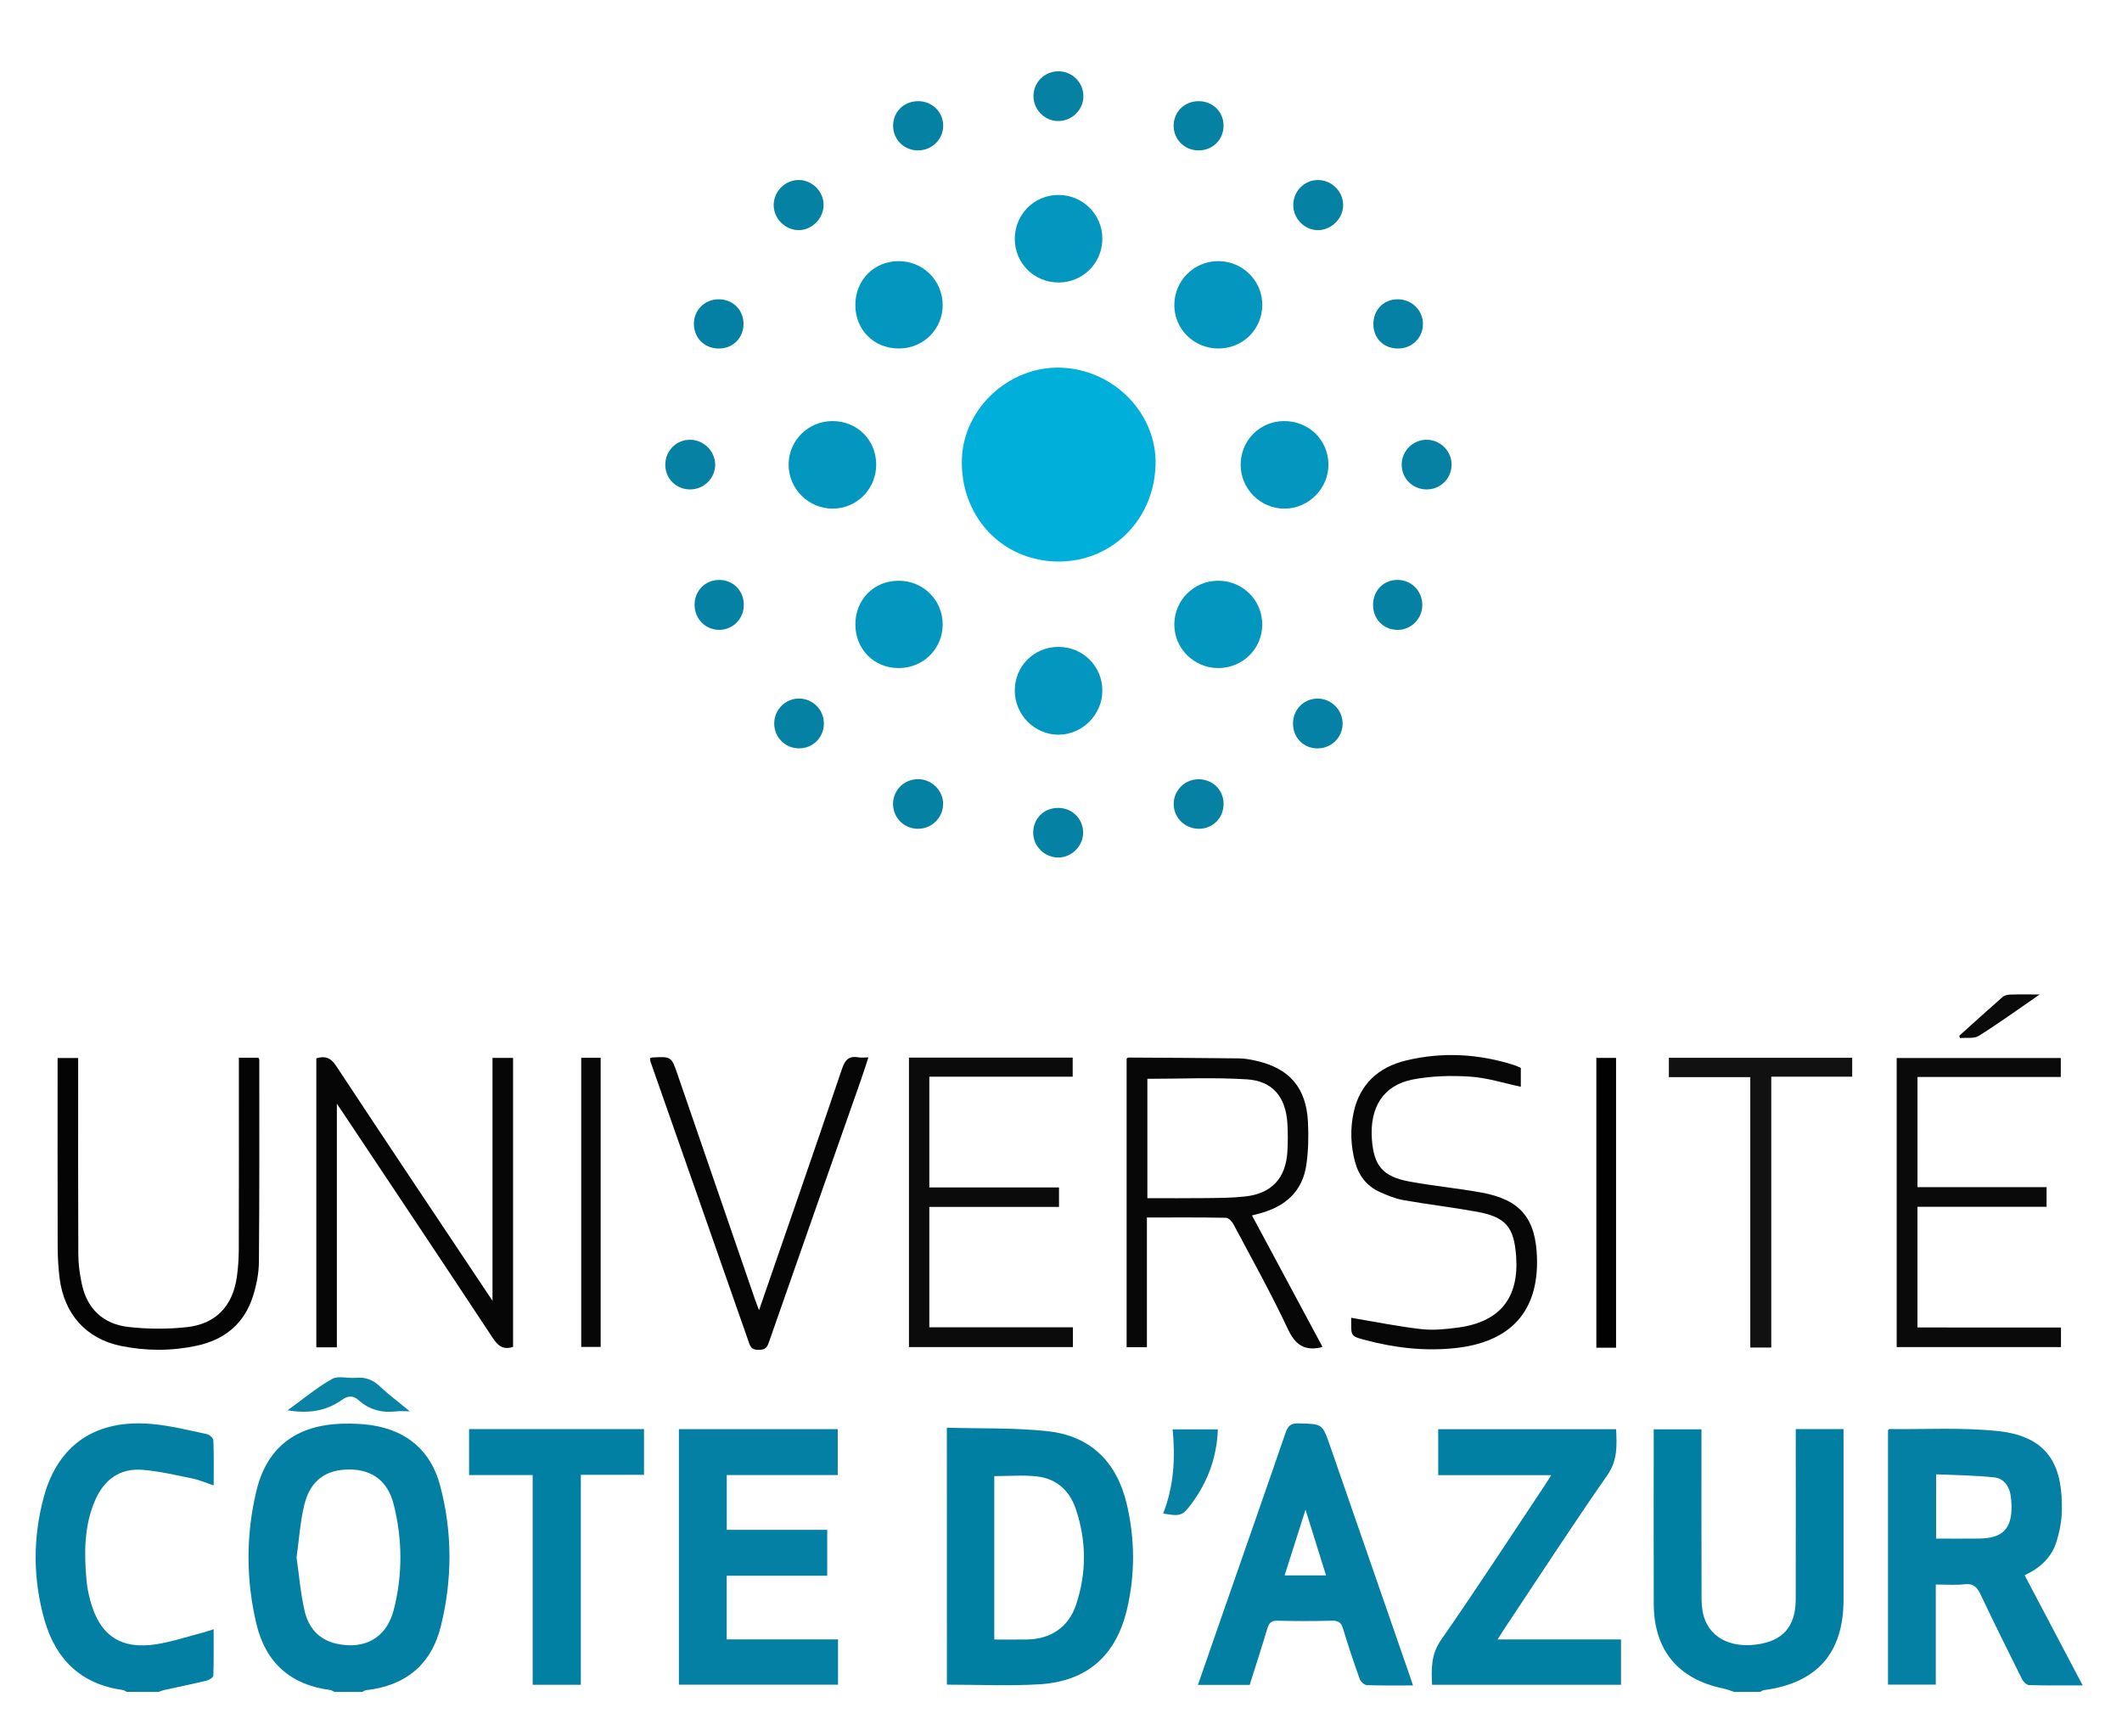 <?xml version="1.0" encoding="utf-8"?>
<!-- Generator: Adobe Illustrator 25.4.1, SVG Export Plug-In . SVG Version: 6.00 Build 0)  -->
<svg version="1.1" id="Calque_1" xmlns="http://www.w3.org/2000/svg" xmlns:xlink="http://www.w3.org/1999/xlink" x="0px" y="0px"
	 viewBox="0 0 595.28 487" style="enable-background:new 0 0 595.28 487;" xml:space="preserve">
<style type="text/css">
	.st0{fill:#027FA3;}
	.st1{fill:#017FA3;}
	.st2{fill:#0380A3;}
	.st3{fill:#01B0DA;}
	.st4{fill:#0280A3;}
	.st5{fill:#070707;}
	.st6{fill:#060606;}
	.st7{fill:#0A0A0A;}
	.st8{fill:#0B0B0B;}
	.st9{fill:#040404;}
	.st10{fill:#111111;}
	.st11{fill:#0397BF;}
	.st12{fill:#010101;}
	.st13{fill:#0681A4;}
	.st14{fill:#0883A5;}
	.st15{fill:#0581A4;}
	.st16{fill:#0481A4;}
</style>
<g>
	<g>
		<path class="st0" d="M93.75,474.56c-0.36-0.18-0.7-0.47-1.07-0.52c-11.18-1.4-18.17-7.72-20.74-18.5
			c-2.95-12.37-2.98-24.94-0.03-37.3c2.94-12.34,11.28-18.58,24.24-18.9c2.69-0.07,5.43,0.02,8.09,0.42
			c9.97,1.51,16.63,7.2,19.21,16.88c3.48,13.02,3.46,26.24,0.27,39.33c-2.65,10.87-9.87,16.88-21.02,18.11
			c-0.37,0.04-0.72,0.32-1.08,0.49C98.99,474.56,96.37,474.56,93.75,474.56z M83.19,436.86c0.72,5,1.13,10.06,2.25,14.95
			c1.07,4.66,3.91,8.12,8.95,9.24c7.9,1.75,14.04-1.62,16.06-9.47c2.52-9.79,2.47-19.73,0.01-29.53c-1.66-6.63-6.03-9.84-12.43-9.87
			c-6.59-0.03-11,3.1-12.65,9.87C84.21,426.84,83.9,431.83,83.19,436.86z"/>
		<path class="st1" d="M486.46,474.56c-1.03-0.32-2.04-0.74-3.09-0.96c-12.66-2.61-19.42-10.81-19.45-23.77
			c-0.04-14.32-0.01-28.64-0.01-42.96c0-1.92,0-3.84,0-5.95c4.42,0,8.73,0,13.4,0c0,1.02,0,2.04,0,3.06
			c0,14.58-0.01,29.16,0.02,43.74c0,1.65,0.07,3.34,0.44,4.94c1.46,6.34,7.28,9.64,14.96,8.62c7.45-0.99,11.01-5.05,11.02-12.72
			c0.03-14.93,0.01-29.86,0.01-44.79c0-0.93,0-1.87,0-2.92c4.52,0,8.77,0,13.4,0c0,1.06,0,2.07,0,3.09c0,14.93,0.01,29.86,0,44.79
			c-0.01,14.93-7.44,23.36-22.28,25.33c-0.38,0.05-0.72,0.32-1.08,0.49C491.35,474.56,488.91,474.56,486.46,474.56z"/>
		<path class="st0" d="M35.55,474.56c-0.36-0.18-0.71-0.46-1.09-0.52c-11.72-1.62-18.81-8.55-21.97-19.62
			c-3.25-11.39-3.3-22.95-0.25-34.36c3.99-14.88,14.65-22.07,30.46-20.63c5.17,0.47,10.27,1.77,15.37,2.84
			c0.71,0.15,1.76,1.12,1.79,1.74c0.16,4.08,0.08,8.17,0.08,12.65c-2.17-0.73-3.98-1.54-5.88-1.93c-4.68-0.95-9.36-2.08-14.1-2.45
			c-6.39-0.51-10.81,2.81-13.3,8.6c-3.1,7.19-3.07,14.78-2.39,22.39c0.17,1.9,0.55,3.8,1.05,5.65c2.62,9.84,8.59,13.89,18.66,12.26
			c4.44-0.72,8.77-2.17,13.14-3.3c0.82-0.21,1.61-0.51,2.81-0.89c0,4.5,0.07,8.74-0.08,12.98c-0.02,0.51-1.13,1.26-1.84,1.43
			c-3.97,0.96-7.98,1.77-11.97,2.65c-0.54,0.12-1.05,0.35-1.57,0.53C41.49,474.56,38.52,474.56,35.55,474.56z"/>
		<path class="st2" d="M543.04,444.45c0,9.53,0,18.69,0,28.07c-4.53,0-8.91,0-13.4,0c0-23.86,0-47.6,0-71.34
			c0.14-0.12,0.27-0.34,0.4-0.34c10.21,0.13,20.51-0.5,30.61,0.59c15.23,1.65,17.95,11.25,17.76,22.28
			c-0.05,2.92-0.63,5.91-1.5,8.71c-1.35,4.39-4.53,7.36-8.94,9.43c5.39,10.23,10.72,20.35,16.28,30.89c-5.34,0-10.2,0.07-15.05-0.08
			c-0.68-0.02-1.6-0.93-1.96-1.65c-3.93-7.87-7.83-15.77-11.61-23.72c-0.96-2.02-1.96-3.2-4.46-2.92
			C548.6,444.67,545.96,444.45,543.04,444.45z M543.13,431.57c4.11,0,8.1,0.04,12.09-0.01c6.6-0.07,9.2-2.76,9.07-9.31
			c-0.02-0.87-0.1-1.74-0.21-2.6c-0.39-2.8-1.98-4.98-4.7-5.26c-5.39-0.57-10.84-0.6-16.24-0.85
			C543.13,419.88,543.13,425.61,543.13,431.57z"/>
		<path class="st1" d="M265.62,400.47c9.57,0.28,19.04-0.04,28.36,0.99c11.95,1.32,19.3,8.62,22.08,20.3
			c2.33,9.82,2.41,19.74,0.11,29.56c-3.09,13.18-11.3,20.35-24.76,21.13c-8.51,0.49-17.07,0.09-25.78,0.09
			C265.62,448.66,265.62,424.8,265.62,400.47z M278.92,459.88c3.2,0,6.16,0.03,9.12-0.01c6.64-0.08,11.68-3.39,13.8-9.68
			c3.01-8.95,2.97-18.05-0.07-26.99c-1.72-5.08-5.42-8.46-10.85-9.07c-3.93-0.44-7.94-0.09-12-0.09
			C278.92,429.22,278.92,444.39,278.92,459.88z"/>
		<path class="st3" d="M324.16,130.59c-0.54,15.71-12.83,27.44-28.18,26.9c-15.38-0.55-26.69-13.03-26.14-28.84
			c0.5-14.17,13.3-25.97,27.68-25.52C312.55,103.6,324.66,116.09,324.16,130.59z"/>
		<path class="st2" d="M203.86,441.98c0,6.12,0,11.85,0,17.86c10.41,0,20.75,0,31.23,0c0,4.34,0,8.41,0,12.7
			c-14.86,0-29.73,0-44.64,0c0-23.94,0-47.74,0-71.67c14.88,0,29.61,0,44.56,0c0,4.18,0,8.39,0,12.88c-10.35,0-20.69,0-31.13,0
			c0,5.22,0,10.15,0,15.36c9.4,0,18.7,0,28.18,0c0,4.39,0,8.52,0,12.87C222.77,441.98,213.46,441.98,203.86,441.98z"/>
		<path class="st4" d="M420.1,459.86c11.81,0,23.13,0,34.64,0c0,4.28,0,8.42,0,12.72c-17.64,0-35.23,0-53,0
			c-0.23-4.51-0.31-8.54,2.55-12.64c9.96-14.31,19.47-28.94,29.15-43.45c0.52-0.78,1-1.58,1.72-2.71c-10.75,0-21.16,0-31.7,0
			c0-4.42,0-8.57,0-12.89c16.67,0,33.2,0,49.91,0c0.19,4.53,0.47,8.67-2.46,12.87c-9.97,14.32-19.47,28.96-29.14,43.48
			C421.29,457.96,420.84,458.69,420.1,459.86z"/>
		<path class="st0" d="M396.39,472.75c-4.6,0-8.79,0.08-12.97-0.08c-0.71-0.03-1.73-1.01-2-1.76c-1.67-4.67-3.24-9.38-4.67-14.12
			c-0.52-1.74-1.36-2.24-3.14-2.19c-5.06,0.13-10.13,0.13-15.19,0c-1.74-0.05-2.42,0.58-2.89,2.16c-1.59,5.33-3.31,10.61-4.96,15.85
			c-4.9,0-9.57,0-14.52,0c2.67-7.68,5.26-15.13,7.85-22.59c5.58-16.03,11.21-32.04,16.72-48.1c0.66-1.93,1.45-2.72,3.63-2.67
			c6.69,0.16,6.7,0.05,8.87,6.3c7.44,21.47,14.88,42.93,22.32,64.4C395.73,470.75,395.99,471.55,396.39,472.75z M371.99,441.89
			c-1.92-6.13-3.74-11.97-5.75-18.43c-2.09,6.57-3.95,12.4-5.87,18.43C364.32,441.89,367.87,441.89,371.99,441.89z"/>
		<path class="st4" d="M149.43,413.75c-6.18,0-11.92,0-17.84,0c0-4.35,0-8.55,0-12.89c16.38,0,32.66,0,49.07,0
			c0,4.28,0,8.43,0,12.82c-5.83,0-11.64,0-17.72,0c0,19.73,0,39.23,0,58.9c-4.6,0-8.93,0-13.51,0
			C149.43,453.08,149.43,433.58,149.43,413.75z"/>
		<path class="st5" d="M351.22,340.93c6.69,12.47,13.22,24.64,19.76,36.83c-0.38,0.16-0.45,0.2-0.53,0.21
			c-4.55,0.95-7.08-0.75-9.14-5.13c-4.69-10-10.09-19.66-15.28-29.43c-0.42-0.78-1.37-1.82-2.09-1.83
			c-7.32-0.14-14.65-0.08-22.2-0.08c0,12.19,0,24.21,0,36.38c-2.01,0-3.8,0-5.69,0c0-27.02,0-53.99,0-80.93
			c0.18-0.13,0.31-0.31,0.44-0.31c10.39,0.06,20.78,0.1,31.17,0.23c1.64,0.02,3.3,0.35,4.91,0.72c9.2,2.13,13.86,7.54,14.35,17.08
			c0.2,3.98,0.12,8.04-0.44,11.97c-1.05,7.51-5.88,11.76-12.99,13.69C352.83,340.52,352.16,340.69,351.22,340.93z M321.87,302.6
			c0,10.95,0,22.09,0,33.48c5.61,0,11.09,0.05,16.57-0.02c3.66-0.05,7.35-0.05,10.98-0.47c7.3-0.84,11.24-5.09,11.72-12.42
			c0.17-2.69,0.17-5.41,0.01-8.09c-0.45-7.33-4.11-11.88-11.37-12.33C340.57,302.16,331.3,302.6,321.87,302.6z"/>
		<path class="st6" d="M94.5,377.91c-2.01,0-3.8,0-5.76,0c0-27.02,0-53.97,0-81.05c2.3-0.7,3.94-0.33,5.52,2.06
			c13.88,21.04,27.9,41.98,41.89,62.94c0.58,0.87,1.16,1.73,2.01,2.99c0-22.94,0-45.46,0-68.12c2.01,0,3.81,0,5.77,0
			c0,27.04,0,54.06,0,81.06c-2.72,0.9-4.2-0.23-5.7-2.5c-13.97-21.17-28.08-42.26-42.15-63.37c-0.43-0.65-0.88-1.29-1.58-2.32
			C94.5,332.6,94.5,355.19,94.5,377.91z"/>
		<path class="st7" d="M578.16,372.36c0,2.03,0,3.68,0,5.5c-15.35,0-30.67,0-46.09,0c0-26.98,0-53.94,0-81.1
			c15.32,0,30.62,0,46.04,0c0,1.73,0,3.43,0,5.32c-13.42,0-26.74,0-40.2,0c0,10.35,0,20.52,0,30.91c11.99,0,24,0,36.21,0
			c0,1.9,0,3.59,0,5.51c-12.07,0-24.08,0-36.22,0c0,11.37,0,22.5,0,33.85C551.27,372.36,564.59,372.36,578.16,372.36z"/>
		<path class="st8" d="M254.99,296.66c15.35,0,30.53,0,45.93,0c0,1.7,0,3.39,0,5.34c-13.31,0-26.71,0-40.22,0
			c0,10.44,0,20.62,0,31.07c12.09,0,24.18,0,36.38,0c0,1.89,0,3.52,0,5.46c-12.09,0-24.17,0-36.38,0c0,11.37,0,22.43,0,33.77
			c13.35,0,26.74,0,40.28,0c0,1.99,0,3.69,0,5.56c-15.3,0-30.54,0-45.99,0C254.99,350.92,254.99,323.91,254.99,296.66z"/>
		<path class="st9" d="M67.01,296.68c2.06,0,3.78,0,5.46,0c0.12,0.23,0.27,0.38,0.27,0.52c0,18.95,0.06,37.9-0.11,56.84
			c-0.03,3.17-0.69,6.45-1.65,9.49c-2.43,7.75-7.99,12.29-15.84,13.95c-7.09,1.51-14.24,1.49-21.32,0.02
			c-9.66-2-15.85-8.93-17.1-19.01c-0.35-2.85-0.53-5.74-0.54-8.61c-0.05-17.64-0.02-35.27-0.02-53.11c1.86,0,3.63,0,5.77,0
			c0,0.85,0,1.77,0,2.68c0,17.47-0.04,34.93,0.04,52.4c0.01,2.76,0.4,5.57,0.98,8.28c1.49,7.03,6.05,11.27,13.05,12.07
			c5.4,0.62,10.99,0.65,16.39,0.06c8.22-0.9,12.92-5.97,14.06-14.13c0.35-2.5,0.53-5.03,0.54-7.55c0.05-16.94,0.02-33.88,0.02-50.83
			C67.01,298.8,67.01,297.84,67.01,296.68z"/>
		<path class="st5" d="M379.05,369.63c6.65,1.11,13.12,2.44,19.65,3.18c3.42,0.39,6.99,0.02,10.43-0.45
			c11.63-1.58,17.02-8.31,16.19-19.93c-0.59-8.33-2.9-11.07-11.15-12.57c-6.77-1.23-13.62-2.02-20.4-3.22
			c-2.28-0.4-4.51-1.31-6.64-2.26c-3.64-1.62-5.94-4.55-6.97-8.35c-1.25-4.61-1.44-9.32-0.43-13.99
			c1.73-8.03,7.05-12.74,14.75-14.59c10.22-2.46,20.43-1.87,30.45,1.36c0.57,0.18,1.11,0.47,1.7,0.73c0,1.88,0,3.7,0,5.29
			c-4.74-1-9.42-2.53-14.19-2.84c-5.34-0.35-10.86-0.21-16.1,0.8c-8.27,1.6-12.13,7.78-11.49,16.74c0.53,7.42,3.05,10.5,10.45,11.87
			c6.77,1.25,13.65,1.89,20.42,3.13c10.83,1.99,15.14,7.27,15.45,18.36c0.42,14.94-7.39,23.51-22.73,25.22
			c-8.73,0.97-17.23-0.04-25.64-2.29c-3.79-1.01-3.77-1.08-3.75-5.1C379.05,370.21,379.05,369.69,379.05,369.63z"/>
		<path class="st6" d="M182.34,296.81c0.35-0.11,0.51-0.19,0.67-0.2c5.29-0.26,5.33-0.27,7.04,4.7
			c7.23,20.98,14.44,41.97,21.67,62.95c0.33,0.96,0.71,1.91,1.21,3.24c7.88-22.83,15.67-45.18,23.24-67.6
			c0.9-2.66,1.96-3.79,4.68-3.32c0.76,0.13,1.56,0.02,2.76,0.02c-0.76,2.29-1.41,4.37-2.13,6.43
			c-8.63,24.55-17.28,49.08-25.85,73.65c-0.55,1.57-1.28,1.93-2.8,1.94c-1.44,0.01-2.16-0.39-2.65-1.79
			c-9.21-26.37-18.47-52.72-27.71-79.08C182.39,297.5,182.4,297.24,182.34,296.81z"/>
		<path class="st10" d="M496.89,377.98c-2.17,0-3.91,0-5.89,0c0-25.25,0-50.45,0-75.84c-7.72,0-15.2,0-22.84,0c0-1.9,0-3.59,0-5.43
			c17.1,0,34.17,0,51.43,0c0,1.7,0,3.38,0,5.29c-7.53,0-14.99,0-22.7,0C496.89,327.4,496.89,352.58,496.89,377.98z"/>
		<path class="st11" d="M296.86,54.68c6.85-0.02,12.35,5.4,12.38,12.2c0.03,6.84-5.39,12.32-12.21,12.36
			c-6.86,0.04-12.34-5.37-12.36-12.19C284.66,60.19,290.06,54.71,296.86,54.68z"/>
		<path class="st11" d="M360.24,118.11c6.92-0.02,12.37,5.31,12.42,12.14c0.05,6.73-5.5,12.37-12.23,12.42
			c-6.77,0.05-12.34-5.45-12.39-12.22C348,123.58,353.39,118.13,360.24,118.11z"/>
		<path class="st11" d="M233.55,118.11c6.93,0,12.26,5.32,12.25,12.22c-0.01,6.86-5.45,12.34-12.23,12.34
			c-6.77-0.01-12.32-5.55-12.34-12.31C221.22,123.57,226.7,118.11,233.55,118.11z"/>
		<path class="st11" d="M341.72,97.75c-6.85-0.03-12.35-5.52-12.29-12.27c0.06-6.83,5.57-12.27,12.39-12.23
			c6.84,0.04,12.33,5.54,12.29,12.33C354.06,92.43,348.61,97.79,341.72,97.75z"/>
		<path class="st11" d="M296.97,181.45c6.84,0.01,12.3,5.47,12.27,12.28c-0.02,6.75-5.61,12.35-12.32,12.35
			c-6.71,0-12.26-5.61-12.25-12.4C284.69,186.81,290.09,181.44,296.97,181.45z"/>
		<path class="st11" d="M239.95,175.14c0-6.99,5.25-12.27,12.19-12.25c6.86,0.02,12.32,5.46,12.31,12.26
			c-0.01,6.84-5.42,12.22-12.32,12.24C245.21,187.41,239.95,182.12,239.95,175.14z"/>
		<path class="st11" d="M341.73,187.39c-6.81-0.01-12.36-5.56-12.3-12.29c0.07-6.85,5.54-12.24,12.38-12.21
			c6.85,0.03,12.31,5.51,12.29,12.31C354.07,182,348.59,187.4,341.73,187.39z"/>
		<path class="st11" d="M239.95,85.53c-0.01-6.97,5.26-12.29,12.17-12.28c6.85,0.01,12.29,5.43,12.33,12.27
			c0.04,6.8-5.43,12.24-12.3,12.23C245.14,97.75,239.95,92.55,239.95,85.53z"/>
		<path class="st5" d="M163.05,296.7c1.87,0,3.59,0,5.45,0c0,27.04,0,53.97,0,81.11c-1.71,0-3.48,0-5.45,0
			C163.05,350.91,163.05,323.91,163.05,296.7z"/>
		<path class="st12" d="M453.35,378.02c-1.33,0-2.46,0-3.58,0c-0.6,0-1.2,0-1.95,0c0-27.15,0-54.15,0-81.29c1.76,0,3.56,0,5.53,0
			C453.35,323.75,453.35,350.74,453.35,378.02z"/>
		<path class="st13" d="M326.29,424.53c2.99-7.56,3.46-15.42,2.67-23.6c4.22,0,8.33,0,12.68,0c-0.27,7.72-2.75,14.52-7.23,20.64
			C331.76,425.19,331.19,425.4,326.29,424.53z"/>
		<path class="st14" d="M114.95,395.86c-1.81,0-2.78-0.1-3.72,0.02c-4,0.48-7.59-0.4-10.62-3.13c-1.56-1.41-3.05-1.26-4.66-0.11
			c-4.48,3.19-9.48,3.91-15.28,2.94c4.3-3.1,8.16-6.34,12.47-8.79c1.73-0.98,4.45-0.11,6.69-0.32c2.71-0.26,4.81,0.56,6.79,2.45
			C109.05,391.21,111.77,393.22,114.95,395.86z"/>
		<path class="st15" d="M362.8,57.63c-0.05-3.9,2.99-7.08,6.83-7.13c3.82-0.06,7.08,3.07,7.16,6.88c0.09,3.74-3.12,7.07-6.91,7.17
			C366.11,64.65,362.85,61.47,362.8,57.63z"/>
		<path class="st15" d="M224.13,50.49c3.81,0.05,6.97,3.29,6.91,7.1c-0.06,3.79-3.35,7.03-7.09,6.96c-3.79-0.07-6.97-3.35-6.91-7.13
			C217.1,53.6,220.33,50.45,224.13,50.49z"/>
		<path class="st13" d="M193.58,137.28c-3.93-0.01-6.97-3.06-6.95-6.96c0.03-3.91,3.1-6.98,6.97-6.97c3.81,0.01,7.02,3.2,7.03,7
			C200.63,134.17,197.46,137.29,193.58,137.28z"/>
		<path class="st15" d="M296.84,226.61c3.93,0,6.99,3.03,7.01,6.93c0.02,3.78-3.24,7.02-7.03,6.99c-3.84-0.03-7.01-3.22-6.98-7.02
			C289.87,229.56,292.87,226.61,296.84,226.61z"/>
		<path class="st15" d="M217.19,202.79c0.08-3.87,3.29-6.96,7.12-6.85c3.87,0.11,6.88,3.26,6.81,7.15c-0.07,3.9-3.2,6.9-7.1,6.82
			C220.13,209.83,217.11,206.68,217.19,202.79z"/>
		<path class="st16" d="M362.72,202.9c0.02-3.93,3.08-6.98,6.98-6.95c3.83,0.03,6.97,3.23,6.94,7.06c-0.02,3.85-3.17,6.93-7.06,6.91
			C365.63,209.89,362.7,206.89,362.72,202.9z"/>
		<path class="st13" d="M297,20c3.86,0.04,6.96,3.19,6.92,7.04c-0.04,3.82-3.23,6.94-7.09,6.91c-3.82-0.02-6.95-3.23-6.91-7.08
			C289.96,23.01,293.1,19.96,297,20z"/>
		<path class="st13" d="M400.32,123.35c3.84,0.06,6.97,3.29,6.89,7.1c-0.08,3.9-3.2,6.89-7.12,6.83c-3.9-0.06-6.94-3.18-6.88-7.06
			C393.27,126.38,396.47,123.29,400.32,123.35z"/>
		<path class="st15" d="M257.67,28.38c3.92,0.04,7,3.15,6.92,7.01c-0.07,3.82-3.27,6.85-7.17,6.8c-3.91-0.05-6.96-3.18-6.88-7.05
			C250.62,31.24,253.67,28.34,257.67,28.38z"/>
		<path class="st15" d="M385.18,169.64c0.01-4.01,2.96-6.99,6.89-6.98c3.87,0.01,6.93,3.11,6.93,7.01c0,3.89-3.12,7.03-6.96,7.01
			C388.11,176.66,385.16,173.64,385.18,169.64z"/>
		<path class="st15" d="M343.24,35.24c0,3.92-3.02,6.94-6.97,6.95c-3.93,0.01-7.03-3.03-7.03-6.9c0-3.92,3.02-6.9,6.99-6.91
			C340.21,28.38,343.24,31.35,343.24,35.24z"/>
		<path class="st13" d="M336.43,232.47c-3.9,0.06-7.1-2.98-7.18-6.8c-0.08-3.86,3-7.03,6.88-7.09c3.96-0.06,7.05,2.89,7.12,6.79
			C343.31,229.32,340.34,232.41,336.43,232.47z"/>
		<path class="st15" d="M257.5,232.47c-3.89-0.01-6.98-3.1-6.98-6.98c0-3.86,3.12-6.94,7.03-6.94c3.83,0,7.05,3.2,7.02,6.98
			C264.54,229.38,261.38,232.48,257.5,232.47z"/>
		<path class="st15" d="M208.66,169.59c0.02,3.94-2.97,7.03-6.84,7.08c-3.86,0.04-6.93-3.03-6.97-6.95
			c-0.04-3.96,2.93-7.01,6.84-7.05C205.61,162.63,208.64,165.64,208.66,169.59z"/>
		<path class="st16" d="M392.28,97.76c-4.05,0.04-6.98-2.79-7.01-6.79c-0.04-4.01,2.85-7,6.79-7.02c3.9-0.02,7.06,2.99,7.12,6.81
			C399.24,94.65,396.21,97.72,392.28,97.76z"/>
		<path class="st2" d="M201.77,97.76c-4.01,0.05-7.02-2.81-7.11-6.76c-0.09-3.88,2.92-6.99,6.84-7.05c3.97-0.06,7.02,2.86,7.08,6.77
			C208.63,94.7,205.71,97.71,201.77,97.76z"/>
		<path class="st7" d="M549.62,290.54c4.06-3.66,8.11-7.34,12.22-10.94c0.51-0.45,1.41-0.61,2.14-0.63
			c2.51-0.08,5.01-0.03,8.21-0.03c-6.05,4.17-11.45,8.08-17.08,11.61c-1.35,0.85-3.49,0.45-5.26,0.62
			C549.77,290.96,549.69,290.75,549.62,290.54z"/>
	</g>
</g>
</svg>
